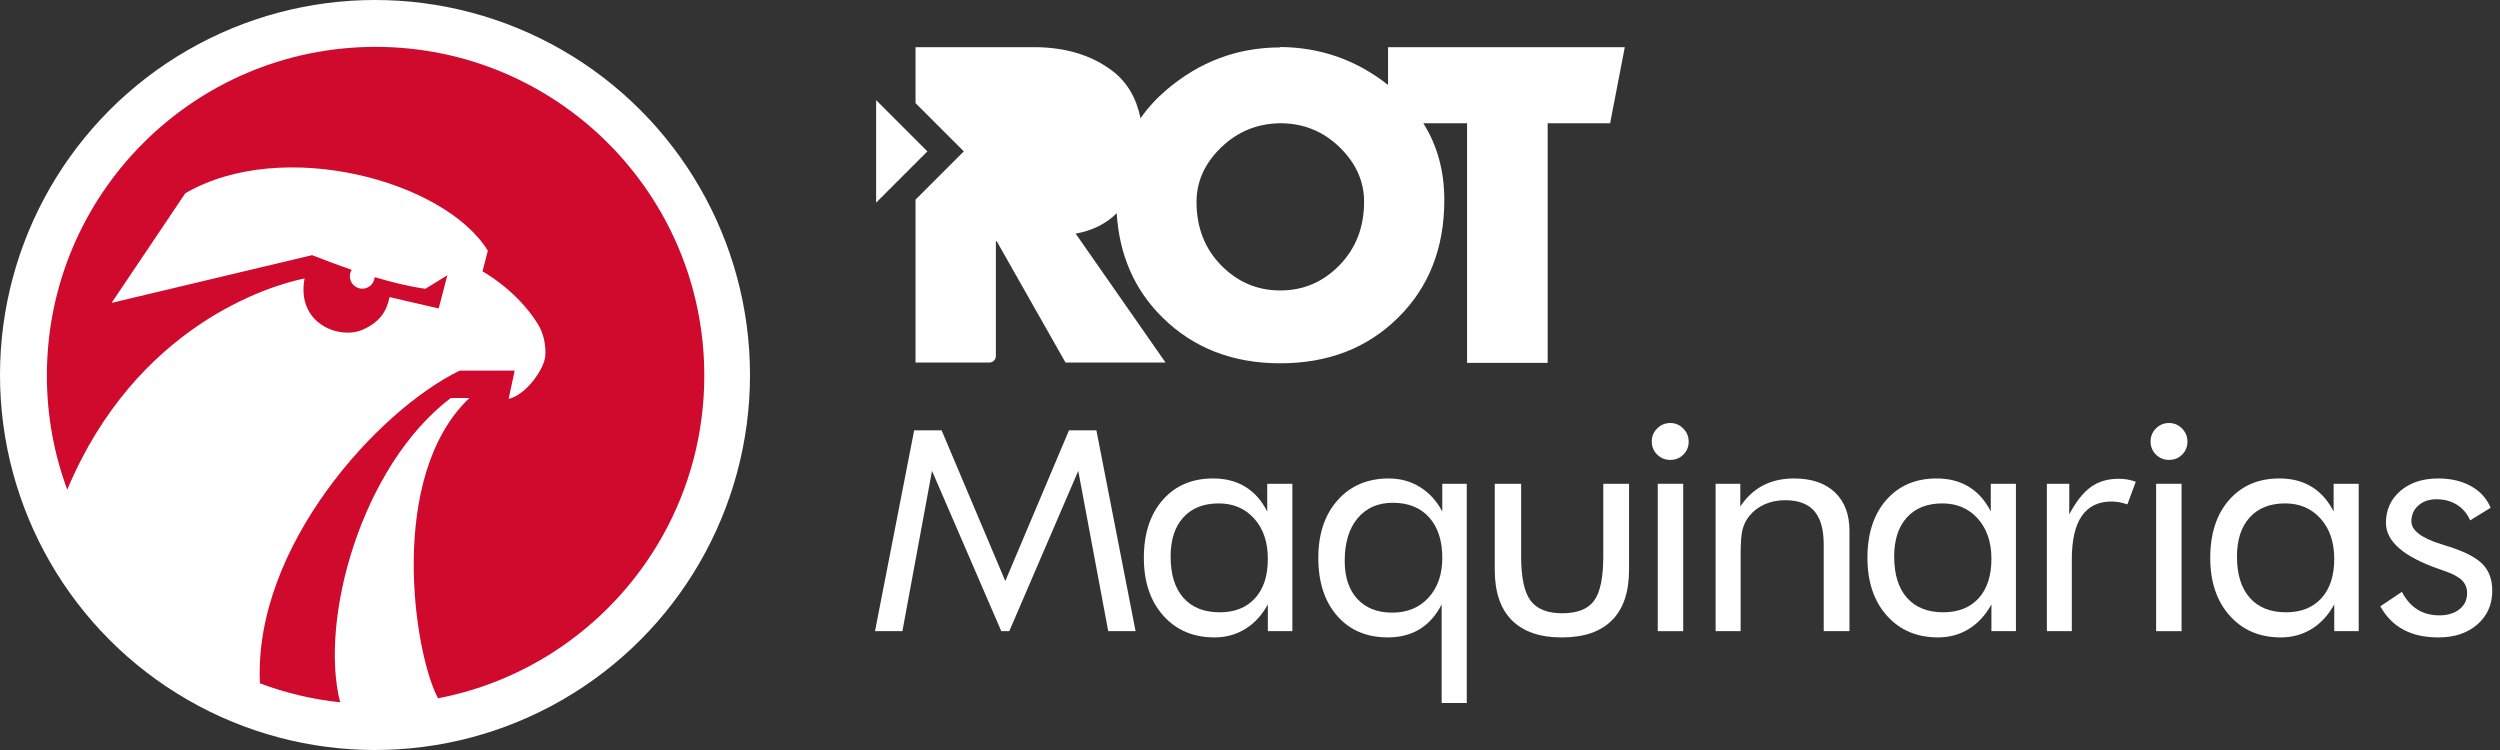 <svg xmlns="http://www.w3.org/2000/svg" width="160" height="48" viewBox="0 0 160 48" fill="none"><rect x="0" y="0" width="160" height="48" fill="#333333" stroke="none"/><circle cx="24" cy="24" r="24" fill="white"></circle><path d="M24.038 3C12.418 3 3 12.418 3 24.038C3 26.609 3.463 29.071 4.308 31.35C4.308 31.341 4.31 31.333 4.31 31.324C8.71 20.839 17.272 18.264 19.493 17.821C18.944 20.716 21.738 21.775 23.253 21.084C24.318 20.597 24.753 19.91 24.932 19.015L28.076 19.741L28.63 17.617L27.223 18.483C26.18 18.338 25.07 18.061 23.978 17.736C23.948 18.149 23.609 18.476 23.189 18.476C22.747 18.476 22.391 18.119 22.391 17.68C22.391 17.529 22.435 17.387 22.509 17.267C21.587 16.951 20.717 16.621 19.971 16.33L7.143 19.384L11.859 12.369C18.081 8.747 28.466 11.568 31.222 16.046L30.878 17.367C30.878 17.367 33.053 18.534 34.418 20.73C34.771 21.298 34.945 22.028 34.9 22.771C34.849 23.569 33.715 25.252 32.552 25.532L32.94 23.718H29.423C24.165 26.275 16.21 35.015 16.637 43.734C18.262 44.345 19.983 44.757 21.769 44.949C20.423 39.667 23.11 29.838 28.85 25.471H30.045C24.777 30.459 26.475 41.775 28.035 44.691C30.717 44.176 33.217 43.151 35.433 41.723C41.233 37.978 45.075 31.458 45.075 24.038C45.075 12.418 35.654 3 24.038 3Z" fill="#CF0A2C"></path><path d="M82.711 30.962V40.394H81.142V38.683C80.765 39.369 80.284 39.893 79.697 40.254C79.109 40.615 78.451 40.794 77.721 40.794C76.369 40.794 75.277 40.329 74.448 39.398C73.62 38.467 73.207 37.236 73.207 35.704C73.207 34.149 73.61 32.915 74.413 31.998C75.218 31.08 76.293 30.621 77.639 30.621C78.43 30.621 79.115 30.798 79.697 31.153C80.276 31.506 80.746 32.033 81.102 32.734V30.962H82.711ZM81.142 35.765C81.142 34.699 80.854 33.842 80.272 33.193C79.693 32.545 78.934 32.218 78.001 32.218C77.032 32.218 76.275 32.518 75.732 33.115C75.189 33.714 74.919 34.548 74.919 35.621C74.919 36.761 75.191 37.641 75.737 38.259C76.283 38.877 77.059 39.187 78.061 39.187C79.023 39.187 79.779 38.886 80.324 38.285C80.873 37.684 81.142 36.844 81.142 35.765Z" fill="white"></path><path d="M93.874 44.99H92.266V38.683C91.909 39.383 91.441 39.909 90.864 40.264C90.287 40.618 89.605 40.794 88.823 40.794C87.47 40.794 86.388 40.336 85.583 39.419C84.776 38.501 84.372 37.263 84.372 35.704C84.372 34.171 84.783 32.94 85.608 32.014C86.43 31.085 87.523 30.622 88.883 30.622C89.619 30.622 90.284 30.803 90.874 31.169C91.466 31.532 91.942 32.054 92.306 32.734V30.962H93.873V44.99H93.874ZM92.307 35.704C92.307 34.603 92.027 33.741 91.468 33.115C90.908 32.49 90.131 32.178 89.143 32.178C88.189 32.178 87.436 32.508 86.886 33.169C86.335 33.826 86.061 34.738 86.061 35.9C86.061 36.936 86.332 37.748 86.87 38.333C87.411 38.916 88.153 39.208 89.102 39.208C90.065 39.208 90.838 38.89 91.425 38.248C92.012 37.609 92.307 36.761 92.307 35.704Z" fill="white"></path><path d="M97.352 30.962V35.6C97.352 36.953 97.554 37.9 97.955 38.439C98.359 38.98 99.037 39.249 99.992 39.249C100.946 39.249 101.623 38.982 102.018 38.45C102.412 37.918 102.61 36.968 102.61 35.6V30.962H104.259V36.467C104.259 37.889 103.896 38.966 103.166 39.698C102.437 40.43 101.368 40.795 99.95 40.795C98.55 40.795 97.486 40.427 96.754 39.692C96.026 38.957 95.664 37.882 95.664 36.467V30.962H97.352Z" fill="white"></path><path d="M106.096 40.394V30.962H107.725V40.394H106.096Z" fill="white"></path><path d="M109.8 40.394V30.962H111.379V32.415C111.783 31.81 112.271 31.36 112.841 31.064C113.412 30.77 114.072 30.621 114.82 30.621C115.934 30.621 116.802 30.916 117.43 31.507C118.054 32.1 118.366 32.92 118.366 33.971V40.394H116.718V34.837C116.718 33.883 116.516 33.173 116.114 32.708C115.711 32.245 115.093 32.014 114.255 32.014C113.773 32.014 113.335 32.1 112.937 32.277C112.545 32.451 112.217 32.7 111.955 33.023C111.756 33.271 111.611 33.553 111.527 33.868C111.441 34.185 111.4 34.734 111.4 35.517V40.394H109.8Z" fill="white"></path><path d="M129.019 30.962V40.394H127.451V38.683C127.073 39.369 126.59 39.893 126.004 40.254C125.418 40.615 124.76 40.794 124.032 40.794C122.677 40.794 121.586 40.329 120.757 39.398C119.93 38.467 119.516 37.236 119.516 35.704C119.516 34.149 119.918 32.915 120.721 31.998C121.528 31.08 122.602 30.621 123.948 30.621C124.738 30.621 125.423 30.798 126.004 31.153C126.585 31.506 127.055 32.033 127.41 32.734V30.962H129.019ZM127.451 35.765C127.451 34.699 127.16 33.842 126.582 33.193C126.002 32.545 125.242 32.218 124.309 32.218C123.339 32.218 122.583 32.518 122.041 33.115C121.499 33.714 121.227 34.548 121.227 35.621C121.227 36.761 121.499 37.641 122.046 38.259C122.593 38.877 123.367 39.187 124.37 39.187C125.332 39.187 126.084 38.886 126.635 38.285C127.177 37.684 127.451 36.844 127.451 35.765Z" fill="white"></path><path d="M131 40.394V30.962H132.433V32.92C132.864 32.102 133.327 31.518 133.813 31.169C134.3 30.818 134.894 30.642 135.596 30.642C135.789 30.642 135.974 30.657 136.153 30.688C136.331 30.72 136.509 30.766 136.69 30.828L136.153 32.281C135.968 32.218 135.794 32.174 135.625 32.141C135.46 32.113 135.303 32.096 135.152 32.096C134.3 32.096 133.663 32.403 133.237 33.017C132.81 33.633 132.596 34.559 132.596 35.796V40.394H131Z" fill="white"></path><path d="M137.992 40.394V30.962H139.62V40.394H137.992Z" fill="white"></path><path d="M150.957 30.962V40.394H149.392V38.683C149.012 39.369 148.532 39.893 147.943 40.254C147.355 40.615 146.701 40.794 145.97 40.794C144.616 40.794 143.525 40.329 142.697 39.398C141.869 38.467 141.456 37.236 141.456 35.704C141.456 34.149 141.859 32.915 142.662 31.998C143.467 31.08 144.54 30.621 145.887 30.621C146.68 30.621 147.364 30.798 147.943 31.153C148.523 31.506 148.993 32.033 149.352 32.734V30.962H150.957ZM149.392 35.765C149.392 34.699 149.099 33.842 148.52 33.193C147.94 32.545 147.181 32.218 146.248 32.218C145.278 32.218 144.523 32.518 143.981 33.115C143.438 33.714 143.166 34.548 143.166 35.621C143.166 36.761 143.44 37.641 143.987 38.259C144.531 38.877 145.306 39.187 146.309 39.187C147.271 39.187 148.025 38.886 148.571 38.285C149.118 37.684 149.392 36.844 149.392 35.765Z" fill="white"></path><path d="M152.341 38.805L153.721 37.878C153.984 38.38 154.314 38.757 154.71 39.005C155.111 39.258 155.581 39.383 156.123 39.383C156.651 39.383 157.08 39.252 157.405 38.992C157.733 38.731 157.895 38.388 157.895 37.961C157.895 37.631 157.784 37.357 157.562 37.136C157.337 36.916 156.955 36.714 156.413 36.528C156.356 36.508 156.267 36.477 156.145 36.435C153.848 35.645 152.7 34.656 152.7 33.467C152.7 32.628 153.011 31.945 153.628 31.415C154.246 30.886 155.052 30.622 156.04 30.622C156.859 30.622 157.558 30.785 158.144 31.112C158.73 31.437 159.148 31.899 159.401 32.497L158.092 33.302C157.899 32.869 157.614 32.536 157.241 32.303C156.866 32.068 156.431 31.952 155.938 31.952C155.463 31.952 155.077 32.084 154.778 32.349C154.477 32.613 154.329 32.951 154.329 33.363C154.329 33.941 154.955 34.424 156.205 34.818C156.44 34.892 156.624 34.952 156.762 34.993C157.786 35.323 158.499 35.698 158.9 36.121C159.305 36.544 159.504 37.102 159.504 37.797C159.504 38.69 159.185 39.413 158.55 39.965C157.914 40.519 157.088 40.795 156.061 40.795C155.182 40.795 154.432 40.63 153.821 40.3C153.204 39.97 152.713 39.473 152.341 38.805Z" fill="white"></path><path d="M57.754 40.394L59.649 30.136L64.082 40.394H64.594L69.009 30.136L70.926 40.394H72.677L70.169 27.541H68.416L64.339 37.187L60.262 27.541H58.507L56 40.394H57.754Z" fill="white"></path><path d="M105.714 28.249C105.714 27.927 105.829 27.648 106.061 27.419C106.29 27.188 106.57 27.073 106.9 27.073C107.222 27.073 107.498 27.189 107.728 27.424C107.961 27.658 108.075 27.94 108.075 28.269C108.075 28.592 107.963 28.867 107.735 29.095C107.508 29.321 107.231 29.433 106.9 29.433C106.57 29.433 106.29 29.321 106.061 29.095C105.829 28.868 105.714 28.586 105.714 28.249Z" fill="white"></path><path d="M137.637 28.249C137.637 27.927 137.752 27.648 137.982 27.419C138.212 27.188 138.49 27.073 138.82 27.073C139.143 27.073 139.421 27.189 139.65 27.424C139.882 27.658 139.996 27.94 139.996 28.269C139.996 28.592 139.884 28.867 139.657 29.095C139.429 29.321 139.153 29.433 138.82 29.433C138.49 29.433 138.212 29.321 137.982 29.095C137.752 28.868 137.637 28.586 137.637 28.249Z" fill="white"></path><path d="M56.072 6.409L59.352 9.689L56.072 12.969V6.409Z" fill="white"></path><path d="M63.318 23.205C63.327 23.205 63.33 23.202 63.338 23.202H63.304C63.308 23.202 63.314 23.205 63.318 23.205Z" fill="white"></path><path d="M88.835 3.019V5.435C86.802 3.834 84.502 3.026 81.936 3.01V3.035C79.201 3.035 76.768 3.945 74.637 5.767C73.99 6.32 73.443 6.921 72.994 7.57C72.726 6.259 72.127 5.242 71.187 4.533C69.877 3.542 68.241 3.038 66.285 3.019H58.594V6.6L61.684 9.688L58.594 12.776V23.201H63.304H63.338C63.558 23.191 63.733 23.014 63.736 22.794V22.785V15.44H63.791L68.192 23.202H74.595L68.843 14.954C69.912 14.759 70.785 14.323 71.47 13.646C71.635 16.335 72.614 18.564 74.41 20.331C76.392 22.279 78.903 23.251 81.937 23.251C84.993 23.251 87.506 22.279 89.477 20.331C91.449 18.385 92.436 15.874 92.436 12.803C92.436 10.944 91.987 9.306 91.092 7.888H93.892V23.223H99.05V7.888H103.048L103.987 3.019H88.835ZM85.727 16.973C84.678 18.051 83.415 18.589 81.936 18.589C80.46 18.589 79.2 18.051 78.15 16.976C77.101 15.903 76.577 14.552 76.577 12.925C76.577 11.615 77.101 10.453 78.15 9.438C79.2 8.423 80.461 7.905 81.936 7.888C83.415 7.888 84.678 8.399 85.727 9.415C86.776 10.433 87.302 11.599 87.302 12.911C87.302 14.542 86.776 15.896 85.727 16.973Z" fill="white"></path></svg>